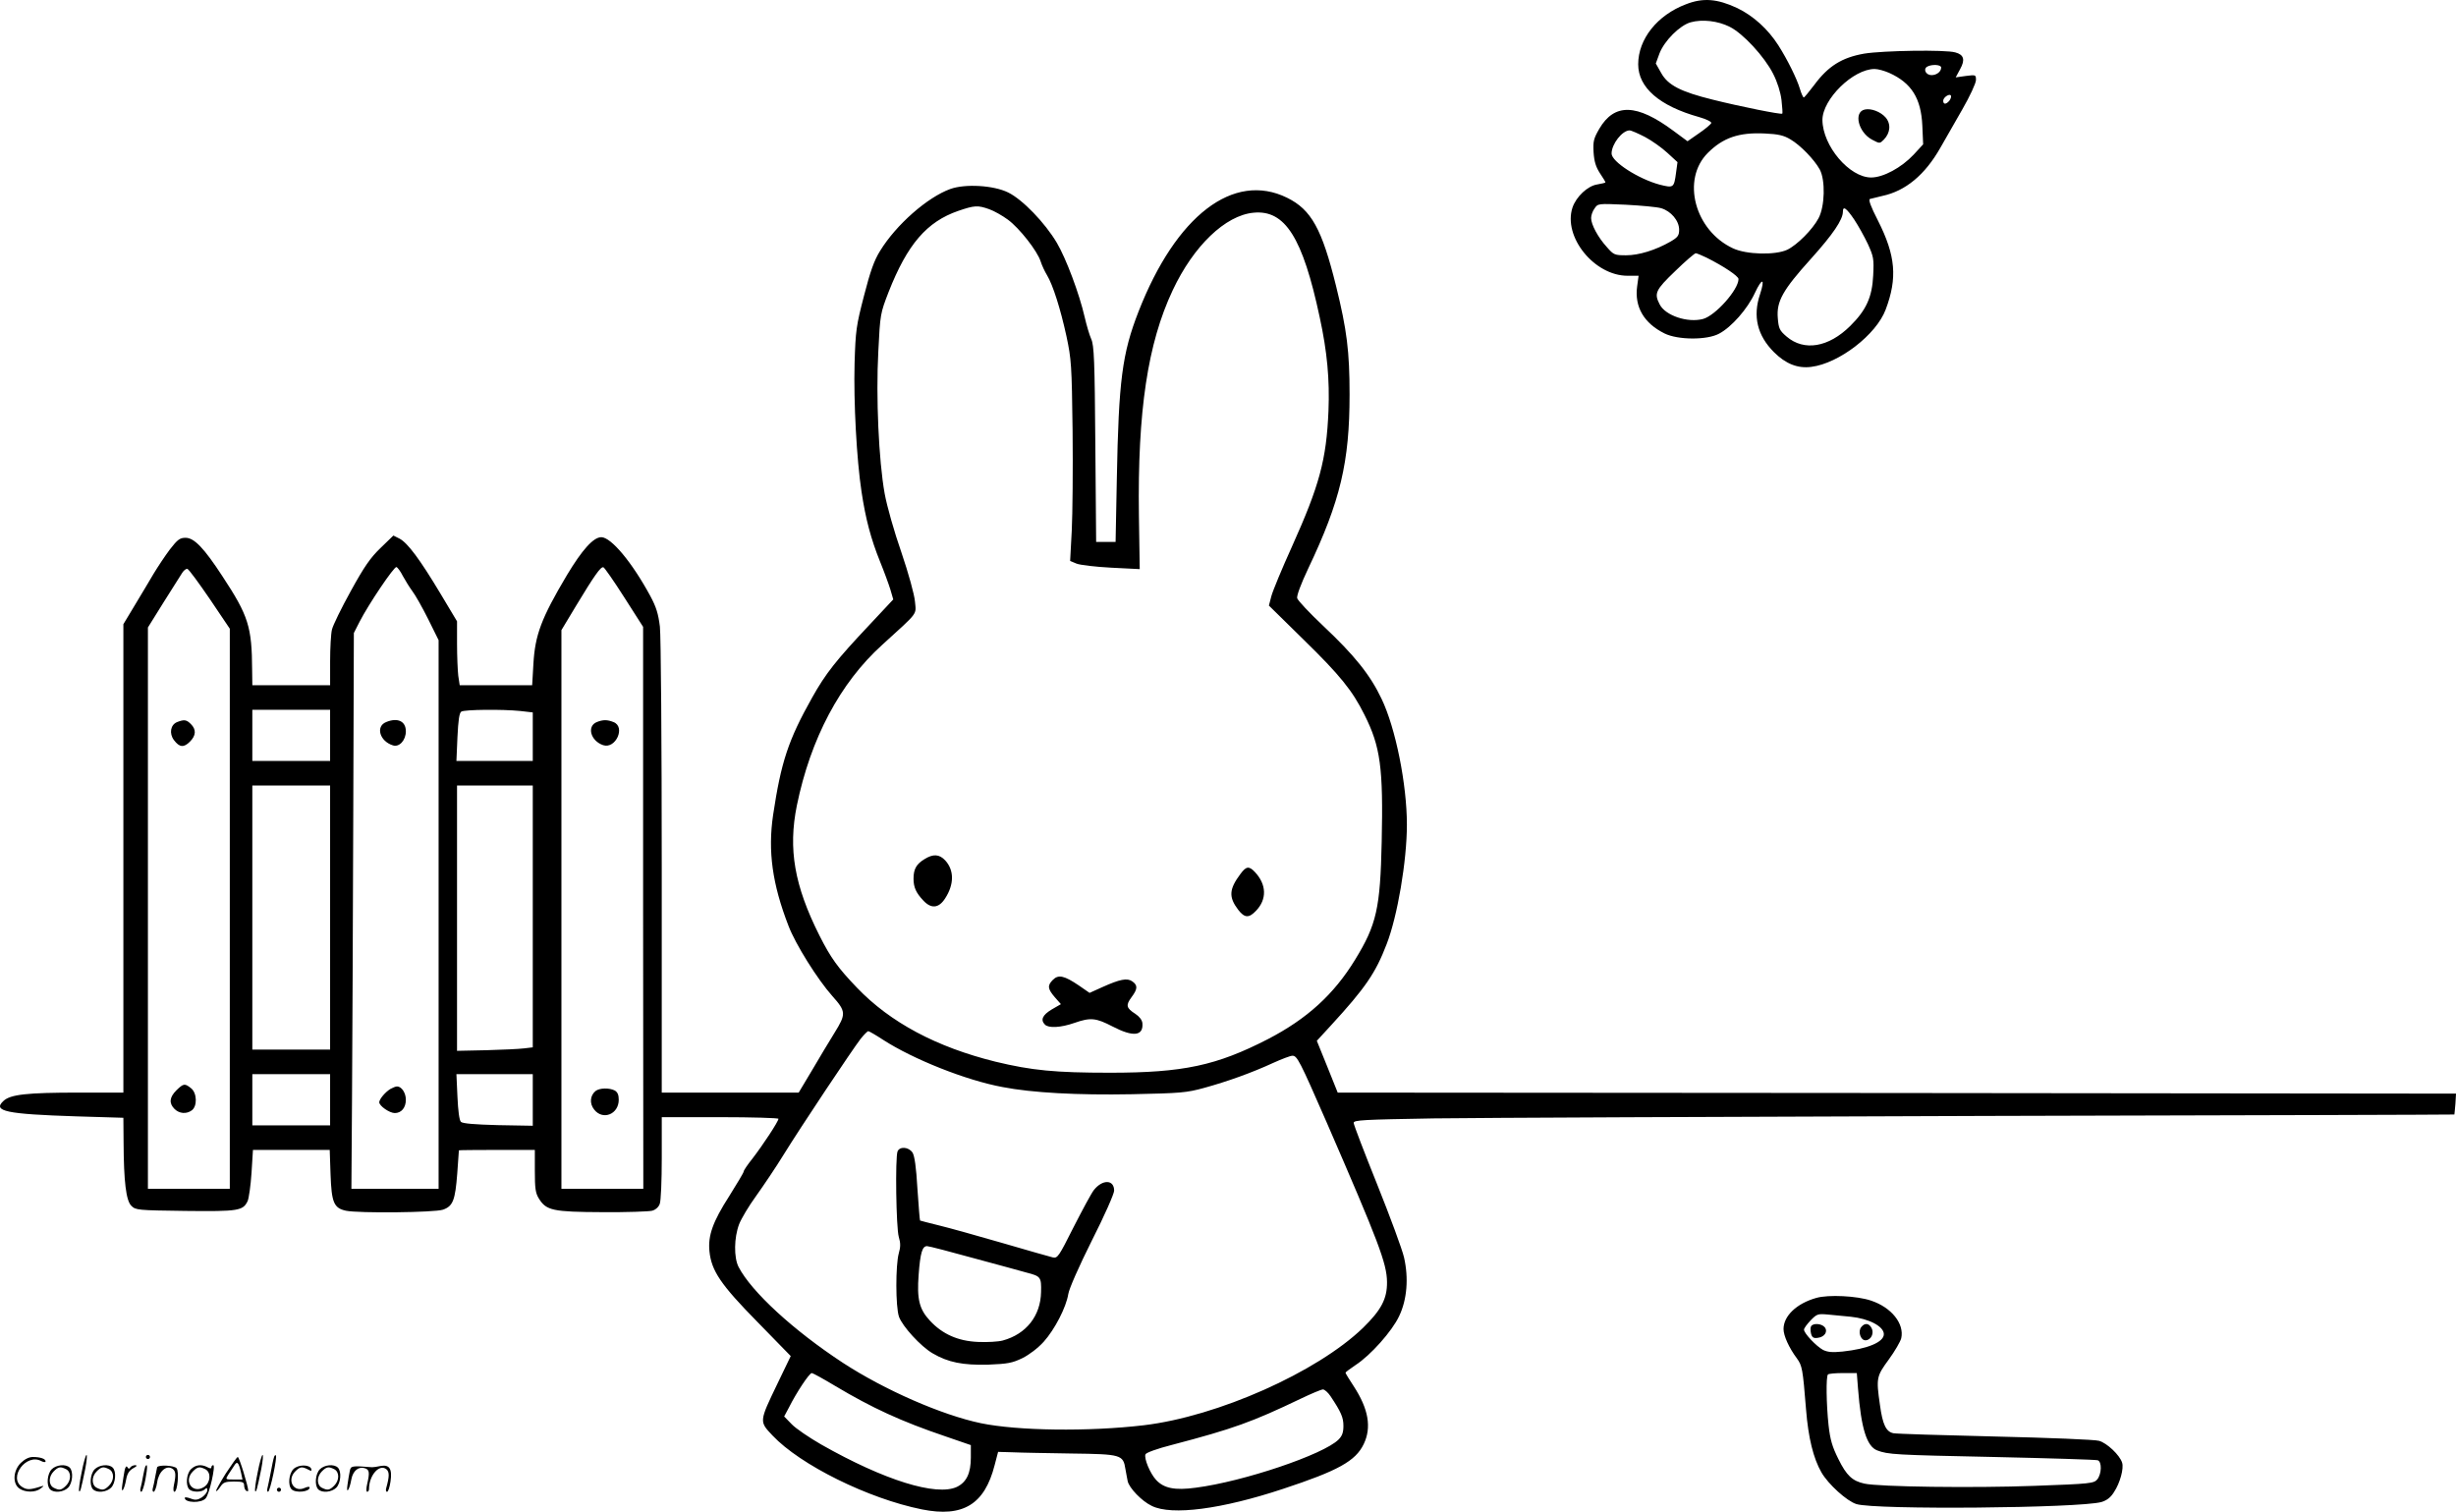 <svg version="1.0" xmlns="http://www.w3.org/2000/svg"
  viewBox="0 0 1199.76 738.441"
 preserveAspectRatio="xMidYMid meet">
<g transform="translate(-0.74,738.7) scale(0.1,-0.1)"
fill="#000000" stroke="none">
<path d="M8243 7366 c-140 -53 -233 -170 -233 -293 0 -114 104 -204 298 -258
35 -10 61 -23 59 -29 -2 -6 -29 -29 -60 -50 l-56 -39 -69 51 c-179 133 -288
136 -362 10 -27 -47 -31 -60 -28 -114 3 -46 11 -72 31 -103 15 -22 27 -42 27
-45 0 -2 -18 -6 -40 -10 -47 -7 -103 -60 -121 -113 -47 -143 107 -333 269
-333 l54 0 -7 -51 c-14 -101 33 -181 134 -231 65 -32 207 -33 266 -1 61 32
139 121 175 199 36 77 51 72 25 -7 -36 -107 -13 -201 68 -282 57 -57 116 -81
183 -72 135 17 317 157 363 280 58 154 49 263 -38 435 -36 70 -47 102 -39 105
7 2 35 9 61 15 113 24 208 103 283 235 22 39 70 123 107 187 37 64 67 129 67
144 0 26 -1 26 -49 20 l-50 -7 22 41 c25 45 18 70 -24 81 -48 14 -354 9 -445
-6 -109 -19 -176 -61 -244 -153 -25 -33 -48 -61 -51 -61 -3 -1 -12 18 -19 42
-15 50 -61 143 -105 212 -51 80 -123 145 -202 183 -97 45 -166 51 -250 18z
m214 -110 c65 -32 170 -146 212 -229 21 -41 36 -89 41 -128 4 -35 6 -66 4 -67
-4 -6 -207 35 -339 68 -158 39 -220 71 -253 131 l-26 46 18 49 c24 62 99 137
152 152 57 16 134 7 191 -22z m1033 -199 c0 -20 -22 -37 -47 -37 -27 0 -42 28
-22 41 22 13 69 11 69 -4z m-254 -26 c109 -49 156 -124 162 -258 l4 -91 -46
-50 c-60 -64 -149 -112 -208 -112 -106 0 -237 154 -238 281 0 101 150 249 255
249 17 0 48 -9 71 -19z m294 -136 c-16 -19 -30 -19 -30 0 0 17 33 38 38 24 2
-5 -2 -16 -8 -24z m-1487 -177 c34 -18 83 -53 110 -78 l49 -45 -7 -51 c-10
-75 -12 -76 -80 -59 -104 28 -235 112 -235 152 0 46 52 113 88 113 8 0 42 -15
75 -32z m711 -12 c48 -28 116 -98 143 -147 28 -52 25 -180 -6 -238 -29 -55
-105 -131 -153 -154 -58 -27 -199 -24 -265 7 -187 87 -253 336 -123 466 75 75
153 101 278 95 66 -3 93 -9 126 -29z m-632 -336 c48 -14 88 -61 88 -105 0 -28
-6 -37 -42 -58 -73 -42 -155 -67 -217 -67 -56 0 -61 2 -94 40 -43 47 -77 110
-77 142 0 13 7 34 17 47 16 24 17 24 152 18 75 -4 153 -11 173 -17z m943 -55
c20 -30 50 -84 67 -120 28 -62 30 -72 26 -153 -5 -106 -34 -170 -112 -247
-106 -105 -226 -125 -311 -52 -34 29 -39 39 -43 90 -7 82 24 137 162 290 108
120 156 191 156 230 0 30 17 18 55 -38z m-722 -186 c86 -43 157 -91 157 -105
0 -52 -112 -178 -173 -195 -75 -20 -184 16 -212 71 -28 54 -21 70 76 163 49
48 95 87 100 87 5 0 29 -10 52 -21z M9117 6852 c-56 -12 -32 -111 35 -147 38
-20 38 -20 58 0 32 33 36 77 8 109 -24 27 -70 45 -101 38z M4650 6464 c-113
-41 -265 -175 -343 -302 -30 -48 -48 -100 -79 -220 -38 -147 -41 -168 -46
-330 -5 -189 10 -469 34 -627 20 -133 46 -231 90 -340 20 -49 43 -112 51 -138
l14 -48 -118 -126 c-160 -170 -212 -235 -278 -353 -117 -208 -152 -315 -191
-574 -26 -177 -4 -337 75 -541 34 -90 142 -262 214 -343 68 -76 68 -88 11
-180 -26 -42 -76 -125 -111 -185 l-64 -107 -335 0 -334 0 0 1098 c0 613 -4
1133 -9 1178 -8 64 -18 96 -47 150 -90 166 -191 286 -239 287 -39 0 -94 -62
-168 -185 -126 -212 -156 -293 -164 -435 l-6 -103 -177 0 -177 0 -7 46 c-3 26
-6 96 -6 156 l0 110 -82 137 c-99 165 -159 246 -199 267 l-30 15 -62 -60 c-50
-48 -80 -91 -146 -211 -46 -83 -87 -167 -92 -188 -5 -20 -9 -90 -9 -154 l0
-118 -190 0 -190 0 -1 73 c-1 213 -18 266 -145 459 -90 138 -138 188 -180 188
-28 0 -39 -8 -77 -57 -24 -32 -59 -85 -79 -118 -19 -33 -61 -102 -92 -154
l-56 -93 0 -1144 0 -1144 -217 0 c-256 0 -335 -9 -369 -41 -54 -50 14 -64 354
-75 l232 -7 1 -121 c1 -190 12 -284 38 -309 21 -21 30 -22 264 -25 261 -3 281
1 304 48 6 14 15 76 19 138 l7 112 187 0 188 0 4 -119 c5 -138 16 -165 75
-178 63 -13 433 -9 474 5 49 17 60 46 70 177 4 61 8 111 8 113 1 1 84 2 186 2
l185 0 0 -102 c0 -86 3 -109 20 -136 36 -58 68 -65 310 -66 118 -1 228 3 243
7 16 4 32 18 37 33 6 14 10 115 10 225 l0 199 285 0 c157 0 285 -4 285 -8 0
-13 -76 -128 -126 -193 -24 -30 -44 -59 -44 -65 0 -5 -32 -58 -70 -119 -81
-126 -105 -194 -97 -271 10 -95 55 -162 235 -345 l162 -166 -65 -135 c-90
-187 -89 -184 -24 -253 136 -144 467 -308 730 -361 200 -40 306 24 355 216
l17 65 71 -2 c39 -2 169 -4 288 -6 243 -3 252 -6 263 -76 4 -20 8 -46 11 -59
7 -33 69 -98 118 -121 97 -48 341 -16 640 83 270 89 355 136 395 219 39 81 24
171 -49 283 -22 33 -40 63 -40 66 0 2 22 19 49 37 73 47 179 166 213 239 39
81 47 186 24 287 -9 39 -68 199 -131 356 -63 157 -115 292 -115 301 0 14 45
16 393 22 215 3 1425 8 2687 12 1262 3 2296 6 2297 7 0 1 3 25 5 52 l3 50
-2731 3 -2732 2 -51 127 -51 126 68 74 c169 184 219 257 273 398 53 136 99
407 99 584 0 196 -55 472 -124 615 -55 116 -132 212 -285 356 -67 63 -124 124
-127 135 -3 12 18 69 54 145 157 330 202 520 202 850 0 211 -13 315 -66 530
-69 279 -121 373 -239 431 -262 129 -543 -87 -726 -556 -80 -205 -97 -337
-106 -817 l-6 -308 -47 0 -48 0 -4 478 c-3 407 -6 482 -20 513 -9 20 -23 68
-32 107 -26 114 -91 287 -136 363 -58 98 -168 212 -238 246 -71 35 -210 43
-282 17z m190 -99 c23 -8 64 -31 91 -51 56 -41 144 -153 160 -204 6 -19 20
-49 31 -67 29 -48 66 -165 95 -298 24 -113 26 -141 30 -460 2 -187 0 -407 -4
-489 l-8 -149 31 -13 c17 -7 93 -16 170 -20 l139 -7 -4 261 c-7 512 43 842
165 1101 102 217 257 366 395 379 154 15 240 -121 323 -510 37 -170 49 -305
43 -458 -10 -239 -44 -364 -178 -662 -49 -108 -94 -217 -101 -243 l-12 -46
170 -167 c177 -173 238 -248 297 -367 78 -155 92 -258 84 -620 -7 -325 -25
-405 -130 -576 -104 -170 -235 -289 -426 -388 -251 -129 -413 -164 -771 -164
-268 0 -382 11 -560 54 -287 71 -513 191 -676 361 -93 97 -128 145 -184 256
-122 243 -153 421 -110 634 67 327 211 599 417 785 180 164 166 145 160 212
-3 34 -31 136 -66 239 -35 100 -71 227 -82 288 -29 161 -43 472 -31 694 9 183
10 186 50 290 92 234 187 344 341 397 79 27 95 28 151 8z m-2865 -1791 c12
-22 33 -56 47 -75 14 -18 49 -80 77 -136 l51 -103 0 -1340 0 -1340 -213 0
-213 0 3 438 c2 240 4 851 6 1357 l3 920 28 55 c44 86 169 271 180 267 6 -2
20 -21 31 -43z m1082 -105 l92 -144 0 -1372 1 -1373 -200 0 -200 0 0 1365 0
1364 71 118 c90 149 121 193 134 189 5 -1 51 -67 102 -147z m-2024 -9 l97
-144 0 -1368 0 -1368 -200 0 -200 0 0 1371 0 1371 76 122 c42 66 83 131 91
144 8 13 20 22 26 20 7 -2 56 -69 110 -148z m587 -665 l0 -125 -190 0 -190 0
0 125 0 125 190 0 190 0 0 -125z m929 119 l61 -7 0 -118 0 -119 -186 0 -187 0
5 116 c4 83 9 119 19 125 16 10 199 12 288 3z m-929 -1009 l0 -645 -190 0
-190 0 0 645 0 645 190 0 190 0 0 -645z m990 6 l0 -640 -42 -5 c-24 -3 -107
-7 -185 -9 l-143 -3 0 648 0 648 185 0 185 0 0 -639z m1711 -603 c147 -95 405
-198 584 -231 144 -28 364 -40 632 -35 237 5 266 7 353 31 113 31 233 74 337
122 42 19 84 35 94 35 23 0 35 -23 167 -325 254 -585 294 -689 295 -780 1 -82
-28 -137 -117 -224 -225 -217 -710 -433 -1071 -476 -271 -32 -617 -27 -796 10
-191 40 -470 162 -674 295 -241 158 -447 347 -510 469 -23 46 -22 142 3 208
11 28 48 90 83 138 35 49 96 139 134 201 84 136 336 514 377 567 16 20 33 37
37 37 4 0 37 -19 72 -42z m-2701 -293 l0 -125 -190 0 -190 0 0 125 0 125 190
0 190 0 0 -125z m990 -1 l0 -126 -170 3 c-116 3 -173 8 -181 16 -8 8 -14 55
-17 123 l-5 110 187 0 186 0 0 -126z m1479 -1398 c178 -106 320 -172 539 -246
l122 -42 0 -60 c0 -77 -21 -121 -68 -144 -100 -47 -355 32 -663 207 -59 34
-124 78 -144 99 l-37 38 23 43 c37 74 100 169 112 169 5 0 58 -29 116 -64z
m2418 -49 c52 -78 63 -104 63 -145 0 -32 -6 -49 -24 -67 -73 -73 -464 -205
-697 -235 -103 -14 -156 -3 -194 38 -29 31 -60 105 -52 125 3 8 58 28 129 46
301 79 392 112 628 225 52 25 102 46 110 46 8 0 25 -15 37 -33z M4523 3190
c-39 -24 -53 -48 -53 -95 0 -42 12 -69 48 -107 38 -41 75 -38 106 10 45 69 45
138 1 186 -29 31 -59 33 -102 6z M6067 3118 c-56 -75 -58 -113 -11 -175 31
-40 52 -42 87 -5 54 56 52 128 -5 189 -29 31 -43 29 -71 -9z M5151 2601 c-28
-28 -26 -44 9 -85 l30 -34 -45 -26 c-45 -27 -56 -51 -33 -74 18 -18 77 -15
143 8 80 28 106 25 187 -17 102 -53 152 -47 146 17 -2 15 -15 32 -35 45 -44
28 -47 42 -18 81 30 40 31 58 4 77 -25 18 -60 11 -147 -28 l-62 -28 -52 36
c-71 48 -100 55 -127 28z M1894 3860 c-53 -21 -32 -94 33 -114 31 -10 63 25
63 69 0 49 -40 68 -96 45z M1915 2068 c-25 -15 -54 -49 -55 -65 0 -18 50 -53
76 -53 32 0 54 26 54 65 0 34 -21 65 -43 65 -7 0 -21 -6 -32 -12z M2923 3860
c-50 -20 -31 -92 31 -113 61 -20 111 90 50 113 -30 12 -51 12 -81 0z M2917
2058 c-27 -22 -31 -61 -7 -91 42 -54 120 -23 120 48 0 24 -6 37 -19 45 -27 14
-74 13 -94 -2z M873 3860 c-33 -13 -40 -56 -16 -88 27 -36 48 -38 78 -8 30 30
32 59 5 86 -22 22 -33 23 -67 10z M869 2061 c-34 -34 -37 -63 -9 -91 23 -23
58 -26 84 -7 28 20 26 85 -3 108 -31 25 -37 24 -72 -10z M4392 1763 c-12 -30
-7 -374 6 -418 9 -30 9 -49 0 -80 -16 -58 -16 -261 1 -310 17 -47 106 -145
165 -179 75 -44 147 -58 270 -55 97 4 118 8 168 32 34 17 76 49 104 80 54 60
110 169 120 233 4 26 52 135 115 261 61 120 109 229 109 244 0 55 -57 56 -99
3 -12 -15 -56 -97 -99 -181 -73 -145 -78 -153 -102 -148 -14 3 -124 35 -245
70 -121 35 -260 74 -310 86 -49 12 -91 23 -93 24 -2 2 -7 72 -13 156 -6 106
-14 160 -24 176 -19 28 -62 31 -73 6z m376 -523 c120 -32 235 -64 257 -70 66
-17 70 -22 68 -94 -2 -117 -73 -206 -187 -237 -22 -6 -76 -9 -121 -7 -97 4
-174 38 -235 104 -52 56 -64 105 -55 224 8 108 18 140 41 140 9 0 113 -27 232
-60z M8880 1047 c-96 -27 -160 -88 -160 -152 0 -33 27 -92 65 -143 26 -36 29
-50 45 -250 11 -139 36 -239 75 -307 33 -58 125 -141 171 -155 91 -29 1089
-20 1197 10 26 8 45 22 61 48 30 45 49 116 40 144 -11 37 -75 97 -113 107 -20
6 -247 15 -506 21 -258 6 -482 13 -498 16 -36 7 -53 42 -66 138 -19 132 -17
140 43 222 30 41 57 88 61 104 16 71 -48 151 -148 184 -68 23 -208 30 -267 13z
m169 -92 c88 -9 161 -47 161 -85 0 -39 -79 -72 -202 -85 -50 -5 -72 -3 -95 8
-33 18 -93 81 -93 99 0 7 15 27 32 45 31 32 36 33 83 29 27 -3 79 -8 114 -11z
m35 -352 c15 -194 43 -282 94 -301 53 -20 85 -22 570 -32 270 -6 498 -13 507
-16 21 -8 19 -66 -2 -93 -17 -20 -31 -22 -308 -32 -295 -11 -759 -5 -830 11
-59 13 -87 39 -127 120 -30 60 -40 94 -48 165 -11 103 -13 238 -3 248 3 4 37
7 74 7 l67 0 6 -77z M8855 909 c-4 -5 -4 -21 -1 -35 5 -20 12 -25 33 -22 34 4
51 31 34 52 -15 18 -56 21 -66 5z M9100 905 c-18 -21 -4 -65 20 -65 27 0 44
34 30 60 -13 24 -33 26 -50 5z M406 194 c-10 -47 -15 -88 -12 -91 5 -6 9 7 30
110 7 37 10 67 6 67 -4 0 -15 -39 -24 -86z M720 270 c0 -5 5 -10 10 -10 6 0
10 5 10 10 0 6 -4 10 -10 10 -5 0 -10 -4 -10 -10z M1266 194 c-10 -47 -15 -88
-12 -91 5 -6 9 7 30 110 7 37 10 67 6 67 -4 0 -15 -39 -24 -86z M1346 269 c-3
-8 -10 -41 -16 -74 -6 -33 -14 -68 -16 -77 -3 -10 -1 -18 3 -18 10 0 46 171
38 178 -2 3 -7 -1 -9 -9z M109 241 c-38 -38 -41 -101 -7 -125 29 -20 79 -20
104 0 18 14 18 15 1 10 -53 -17 -69 -17 -92 -2 -69 45 21 166 94 126 12 -6 21
-7 21 -1 0 12 -25 21 -62 21 -19 0 -39 -10 -59 -29z M1110 189 c-28 -45 -49
-83 -47 -85 2 -3 12 7 21 21 14 21 24 25 66 25 43 0 50 -3 50 -19 0 -11 5 -23
10 -26 6 -3 10 -3 10 1 0 20 -44 164 -51 164 -4 0 -30 -37 -59 -81z m75 4 l7
-33 -42 0 c-42 0 -42 0 -28 23 8 12 21 32 29 44 15 25 22 18 34 -34z M260 210
c-22 -22 -27 -79 -8 -98 19 -19 66 -14 88 8 22 22 27 79 8 98 -19 19 -66 14
-88 -8z m71 0 c25 -14 25 -54 -1 -80 -23 -23 -33 -24 -61 -10 -25 14 -25 54 1
80 23 23 33 24 61 10z M470 210 c-22 -22 -27 -79 -8 -98 19 -19 66 -14 88 8
22 22 27 79 8 98 -19 19 -66 14 -88 -8z m71 0 c25 -14 25 -54 -1 -80 -23 -23
-33 -24 -61 -10 -25 14 -25 54 1 80 23 23 33 24 61 10z M616 204 c-3 -16 -8
-47 -11 -69 -8 -51 10 -26 19 27 5 27 15 42 34 53 18 10 22 14 10 15 -9 0 -20
-5 -24 -11 -5 -8 -9 -8 -14 1 -5 8 -10 3 -14 -16z M717 223 c-2 -4 -7 -26 -11
-48 -4 -22 -9 -48 -12 -57 -3 -10 -1 -18 4 -18 4 0 14 28 20 62 11 58 10 81
-1 61z M775 220 c-1 -3 -5 -23 -9 -45 -4 -22 -9 -48 -12 -57 -3 -10 -1 -18 4
-18 5 0 13 20 17 45 7 53 44 87 74 68 17 -11 19 -28 8 -80 -4 -18 -3 -33 2
-33 16 0 24 99 11 115 -12 14 -87 18 -95 5z M940 210 c-22 -22 -27 -79 -8 -98
15 -15 61 -15 76 0 9 9 12 8 12 -5 0 -9 -12 -24 -26 -34 -21 -13 -32 -15 -55
-6 -16 6 -29 8 -29 3 0 -24 81 -27 102 -2 18 19 50 162 37 162 -5 0 -9 -5 -9
-10 0 -7 -6 -7 -19 0 -30 16 -59 12 -81 -10z m71 0 c29 -16 25 -65 -6 -86 -56
-37 -103 28 -55 76 23 23 33 24 61 10z M1441 211 c-23 -23 -28 -80 -9 -99 19
-19 88 -13 88 9 0 5 -11 4 -24 -2 -54 -25 -89 38 -46 81 23 23 33 24 62 9 16
-9 19 -8 16 3 -8 22 -64 22 -87 -1z M1570 210 c-22 -22 -27 -79 -8 -98 19 -19
66 -14 88 8 22 22 27 79 8 98 -19 19 -66 14 -88 -8z m71 0 c25 -14 25 -54 -1
-80 -23 -23 -33 -24 -61 -10 -25 14 -25 54 1 80 23 23 33 24 61 10z M1716 201
c-3 -14 -8 -44 -11 -66 -8 -51 10 -26 19 27 8 41 35 63 66 53 22 -7 24 -21 11
-77 -5 -22 -5 -38 0 -38 5 0 9 6 9 13 0 68 51 125 85 97 15 -13 15 -35 -1 -92
-3 -10 -1 -18 4 -18 6 0 13 23 17 50 9 63 -5 84 -49 76 -17 -4 -35 -6 -41 -6
-101 8 -104 7 -109 -19z M1360 110 c0 -5 5 -10 10 -10 6 0 10 5 10 10 0 6 -4
10 -10 10 -5 0 -10 -4 -10 -10z"/>
</g>
</svg>
